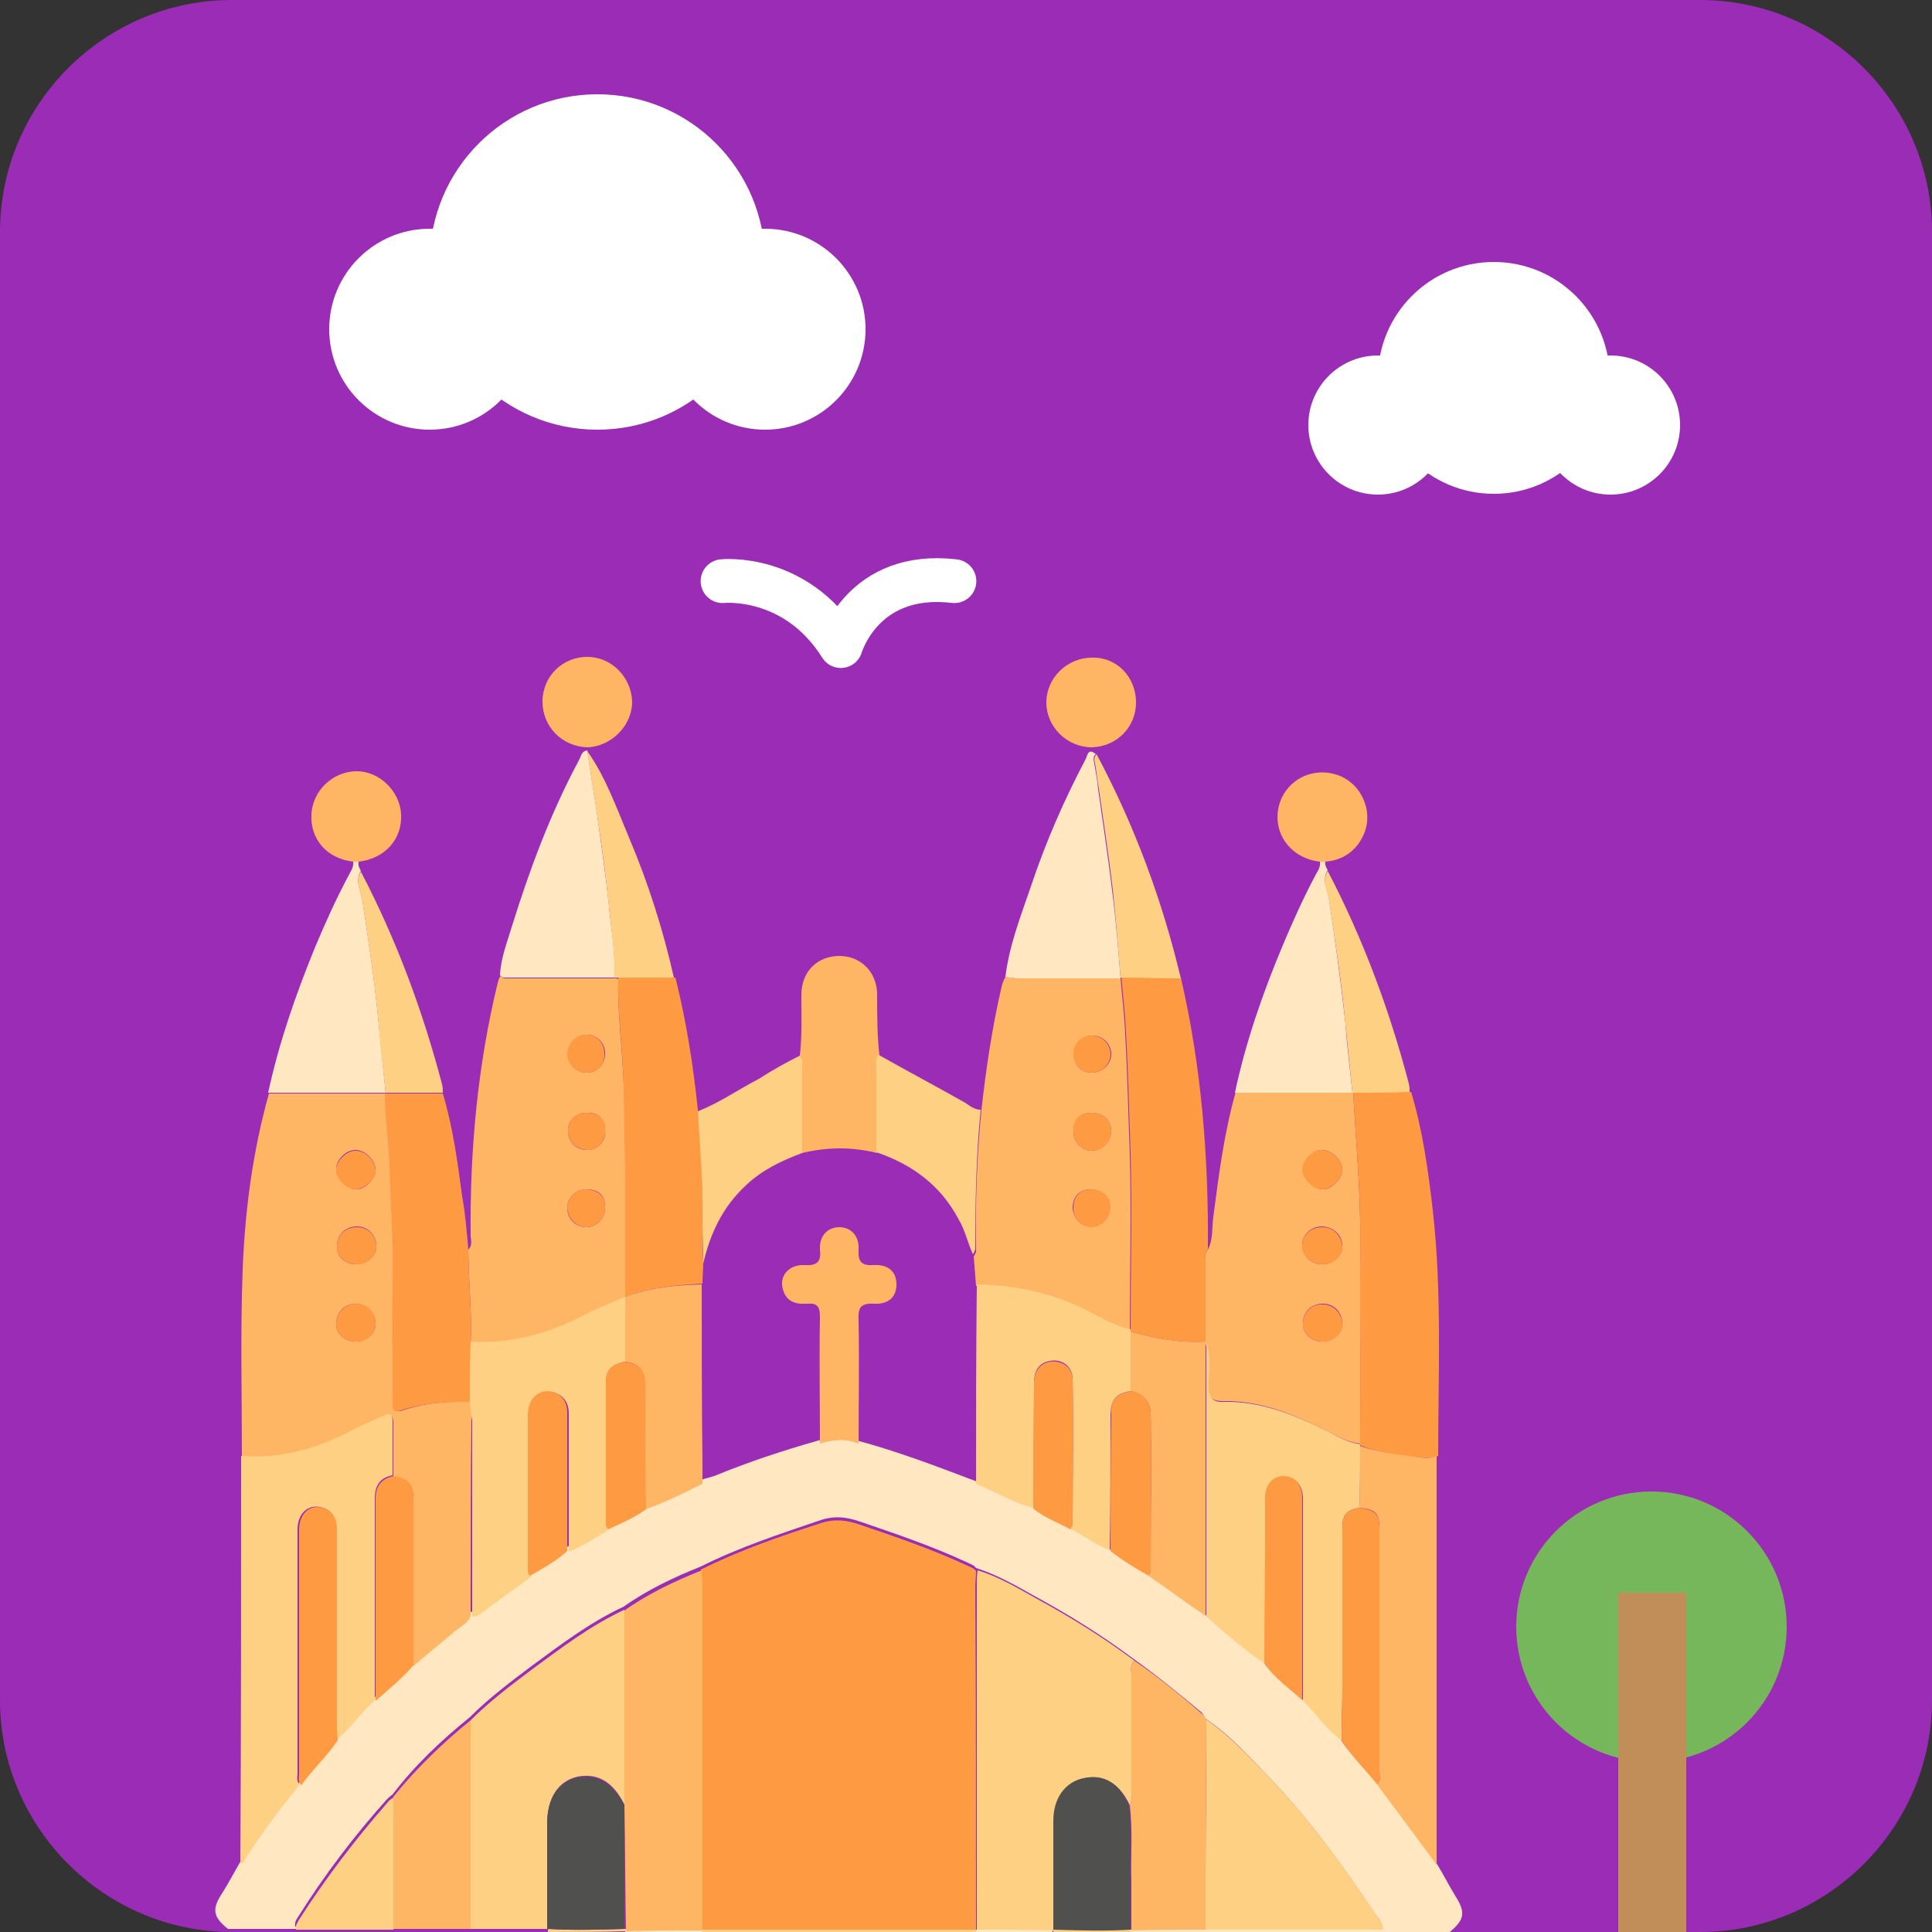 <?xml version="1.0" encoding="utf-8"?>
<!-- Generator: Adobe Illustrator 24.2.1, SVG Export Plug-In . SVG Version: 6.00 Build 0)  -->
<svg version="1.1" id="Layer_1" xmlns="http://www.w3.org/2000/svg" xmlns:xlink="http://www.w3.org/1999/xlink" x="0px" y="0px"
	 viewBox="0 0 250 250" style="enable-background:new 0 0 250 250;" xml:space="preserve">
<rect x="0" y="0" width="250" height="250" fill="#333333" stroke="none"/>
<style type="text/css">
	.st0{fill:#9A2CB5;}
	.st1{fill:#FFFFFF;}
	.st2{fill:#77B75B;}
	.st3{fill:#C18E59;}
	.st4{fill:#FEE7C1;}
	.st5{fill:#FED084;}
	.st6{fill:#FEB564;}
	.st7{fill:#FE9A42;}
	.st8{fill:#50504F;}
	.st9{fill:none;stroke:#FFFFFF;stroke-width:5.669;stroke-linecap:round;stroke-linejoin:round;stroke-miterlimit:10;}
</style>
<path class="st0" d="M220,250H30c-16.5,0-30-13.5-30-30V30C0,13.5,13.5,0,30,0h190c16.5,0,30,13.5,30,30v190
	C250,236.5,236.5,250,220,250z"/>
<g>
	<circle class="st1" cx="178.3" cy="55" r="9"/>
	<circle class="st1" cx="208.4" cy="55" r="9"/>
	<circle class="st1" cx="193.3" cy="48.9" r="15"/>
</g>
<g>
	<circle class="st1" cx="55.6" cy="42.6" r="13"/>
	<circle class="st1" cx="99" cy="42.6" r="13"/>
	<circle class="st1" cx="77.3" cy="33.9" r="21.7"/>
</g>
<g>
	<circle class="st2" cx="213.7" cy="210.5" r="17.5"/>
	<rect x="209.4" y="206.1" class="st3" width="8.8" height="43.9"/>
</g>
<g>
	<path class="st4" d="M186,241.3c0.8,1.3,1.5,2.7,2.3,4c1.4,2.2,1.2,3.1-0.7,4.7c-13.8,0-27.5,0-41.3,0c0-0.1,0-0.2,0-0.3
		c3.2,0,6.4,0,9.6-0.1c7.6,0,15.3,0,23,0c0-0.9-0.6-1.4-1-2c-4-6-8.2-11.8-13.1-17c-2.8-2.9-5.4-5.9-8.8-8.2
		c-0.2-0.3-0.3-0.6-0.5-0.8c-2.9-2.4-5.8-4.8-8.9-7c-4-3-8.2-5.6-12.6-8c-2.5-1.4-4.9-2.8-7.7-3.7c-0.3-0.4-0.7-0.5-1.1-0.7
		c-4.5-2.1-9.2-3.7-13.9-5.3c-1.7-0.6-3.3-0.8-5.1-0.2c-5.3,1.8-10.5,3.5-15.5,6c-3.5,1.4-6.9,3-10,5.2c-4.3,2-8,4.8-11.8,7.6
		c-2.8,2.1-5.6,4.2-8.1,6.7c-3.7,3-7.1,6.2-10,10c-0.3,0.2-0.6,0.5-0.8,0.7c-4.2,4.7-8,9.7-11.4,15.1c-0.2,0.3-0.5,0.7-0.4,1.3
		c4.2,0,8.4,0,12.6,0c3.3,0,6.6,0,10,0c3.3,0,6.7,0,10,0c0,0.1,0,0.2,0,0.3c-13.8,0-27.5,0-41.3,0c-2-1.6-2.1-2.6-0.7-4.7
		c0.8-1.3,1.5-2.6,2.3-4c0.5-0.1,0.6-0.6,0.8-0.9c2.2-3.2,4.5-6.3,6.9-9.4c1.5-2,3.3-3.7,4.6-5.8c2-1.4,3.3-3.5,5-5.1
		c1.6-1.5,3.4-2.9,4.9-4.6c1.7-1.4,3.4-2.8,5-4.2c0.8-0.7,1.9-1.1,2.4-2.3c0.4,0,0.7-0.1,1-0.3c2.2-1.6,4.4-3.2,6.7-4.9
		c1.6-1.1,3.4-1.9,4.9-3.2c1.8-0.8,3.4-1.9,5.1-2.8c1.6-0.8,3.4-1.5,4.9-2.6c2.5-0.9,5-2.1,7.4-3.3c0.6-0.2,1.1-0.3,1.7-0.5
		c4.4-1.8,8.9-3.3,13.5-4.6c1.7-0.5,3.3-0.8,5,0c5.2,1.4,10.2,3.3,15.2,5.2c2.5,1,4.8,2.5,7.4,3.3c1.4,1.2,3.2,1.8,4.8,2.6
		c1.7,0.9,3.3,2.1,5.1,2.8c1.5,1.2,3.2,2.2,4.9,3.2c2.5,1.7,4.9,3.5,7.4,5.2c2.5,2.2,4.9,4.3,7.6,6.1c1.3,2,3.3,3.2,5,4.9
		c1.8,1.6,3.1,3.7,5,5.1c1.3,2.1,3.1,3.8,4.7,5.7c0.8,1,1.6,2,2.3,3.1C182.4,236.4,184.2,238.9,186,241.3z"/>
	<path class="st5" d="M126.3,250c-11.8,0-23.6,0-35.5,0c0-0.1,0-0.2,0-0.3c11.8,0,23.7,0,35.5,0C126.3,249.8,126.3,249.9,126.3,250z
		"/>
	<path class="st5" d="M70.9,250c0-0.1,0-0.2,0-0.3l0.1-0.1c3.3,0.2,6.6,0.1,10,0v0.1c0,0.1,0,0.2,0,0.2C77.5,250,74.2,250,70.9,250z
		"/>
	<path class="st4" d="M80.9,250c0-0.1,0-0.2,0-0.2c3.3,0,6.6,0,9.9-0.1l0,0c0,0.1,0,0.2,0,0.3C87.5,250,84.2,250,80.9,250z"/>
	<path class="st4" d="M126.3,250c0-0.1,0-0.2,0-0.3l0,0c3.3,0,6.6,0,9.9,0c0,0.1,0,0.2,0,0.3C133,250,129.7,250,126.3,250z"/>
	<path class="st5" d="M136.3,250c0-0.1,0-0.2,0-0.3v-0.1c3.3,0.1,6.6,0.2,10,0v0.1c0,0.1,0,0.2,0,0.3C143,250,139.7,250,136.3,250z"
		/>
	<path class="st6" d="M60.9,209.1c-0.4,1.1-1.6,1.5-2.4,2.3c-1.7,1.4-3.4,2.8-5,4.2c0-7.2,0-14.4,0-21.5c0-2-0.6-2.6-2.6-3
		c0-2.3,0-4.6,0-6.9c0-1-0.3-1.3-1.2-0.8c-1.3,0.6-2.7,1.2-3.9,1.8c-4.5,2.4-9.3,3.7-14.5,3.4c0-8.1-0.2-16.2,0.1-24.3
		c0.3-7.7,1.3-15.3,3.4-22.8c5.1,0,10.1,0,15.2,0c0,3.2,0.5,6.3,0.6,9.4c0.1,4.7,0.5,9.4,0.4,14.1c-0.1,5.5,0,10.9,0,16.4
		c0,0.7-0.2,1.5,1.1,1.1c2.9-1,5.9-1.2,8.9-1.1c0,0.8,0,1.6,0,2.4C60.9,192.2,60.9,200.6,60.9,209.1z M46.1,163.6
		c1.4,0,2.6-1.1,2.6-2.3c0-1.5-1.1-2.6-2.5-2.6c-1.5,0-2.6,1.1-2.6,2.5C43.5,162.6,44.7,163.6,46.1,163.6z M46,173.6
		c1.4,0,2.6-1,2.6-2.3c0-1.4-1.1-2.5-2.5-2.6c-1.5,0-2.5,1-2.6,2.5C43.4,172.5,44.6,173.6,46,173.6z M46.1,153.9
		c1.2,0,2.5-1.4,2.5-2.5c0-1.3-1.4-2.6-2.6-2.6c-1.3,0-2.6,1.4-2.5,2.6S45,153.9,46.1,153.9z"/>
	<path class="st6" d="M60.6,161.7c0.6-0.6,0.3-1.3,0.3-1.9c-0.1-11,0.9-21.9,3.5-32.6c0.1-0.3,0.1-0.6,0.4-0.9
		c0.3,0.4,0.8,0.3,1.2,0.3c4.5,0,9.1,0,13.6,0c0.1,0,0.2,0,0.4,0.1c-0.1,3.9,0.4,7.8,0.6,11.7c0.3,4.6,0.3,9.3,0.3,14
		c0.1,5.2,0,10.4,0,15.6c-1.8,0.8-3.7,1.5-5.4,2.4c-4.6,2.4-9.4,3.7-14.6,3.4C61.1,169.6,60.6,165.7,60.6,161.7z M76.1,144
		c-1.4-0.1-2.6,0.9-2.6,2.2c-0.1,1.4,1,2.6,2.4,2.6c1.2,0.1,2.4-1,2.4-2.2C78.4,145,77.6,144,76.1,144z M78.3,156.3
		c0-1.6-0.8-2.4-2.4-2.4c-1.4,0-2.5,1.1-2.5,2.4c0,1.4,1.1,2.5,2.5,2.5C77.2,158.8,78.3,157.6,78.3,156.3z M75.9,138.8
		c1.4,0,2.4-1.1,2.4-2.5s-1.1-2.4-2.4-2.4s-2.4,1.1-2.4,2.5C73.5,137.7,74.6,138.8,75.9,138.8z"/>
	<path class="st6" d="M127,143.6c0.6-5.4,1.4-10.7,2.6-15.9c0.1-0.5,0.3-0.9,0.5-1.3c0.6,0.1,1.2,0.2,1.7,0.2c4.4,0,8.8,0,13.2,0
		c0.2,2.4,0.5,4.8,0.6,7.2c0.3,5.2,0.4,10.5,0.6,15.7c0.2,7.5,0,15.1,0,22.7c-2-0.4-3.7-1.4-5.4-2.3c-4.5-2.4-9.4-3.5-14.5-3.5
		c-0.1-1.3-0.2-2.6-0.3-3.8c0.1-0.2,0.3-0.5,0.3-0.7C126.2,155.6,126.4,149.6,127,143.6z M141.3,144c-1.6,0-2.4,0.9-2.4,2.5
		c0,1.3,1.1,2.4,2.3,2.4c1.4,0,2.5-1.1,2.6-2.5C143.8,145,142.7,144,141.3,144z M141.3,153.9c-1.6,0-2.4,0.8-2.5,2.3
		c0,1.3,1,2.5,2.3,2.5c1.4,0.1,2.5-1.1,2.5-2.6C143.7,155,142.7,154,141.3,153.9z M141.3,138.8c1.3,0,2.5-1.1,2.5-2.4
		c0-1.3-1.1-2.4-2.4-2.4c-1.4,0-2.4,1-2.4,2.4C138.9,137.8,139.9,138.8,141.3,138.8z"/>
	<path class="st6" d="M156.3,161.7c0.7-1.3,0.5-2.8,0.7-4.2c0.7-5.4,1.4-10.9,2.9-16.2c5.1,0,10.1,0,15.2,0c0.3,5.5,0.8,11,0.9,16.5
		c0.2,9.7,0,19.3,0,29c-1.9-0.2-3.5-1.3-5.2-2.1c-4-1.9-8-3.5-12.6-3.4c-1.3,0-2-0.5-2-2c0-1.9,0.4-3.8-0.3-5.7c0-3.5,0-6.9,0-10.4
		C156,162.7,155.8,162.2,156.3,161.7z M171.1,163.6c1.4,0,2.6-1.1,2.6-2.3c0-1.5-1.1-2.5-2.6-2.6c-1.5,0-2.6,1.1-2.6,2.5
		C168.6,162.6,169.7,163.6,171.1,163.6z M171.1,173.6c1.4,0,2.6-1,2.6-2.3c0-1.4-1-2.6-2.5-2.6s-2.5,1-2.6,2.4
		C168.5,172.5,169.7,173.6,171.1,173.6z M173.7,151.4c0-1.3-1.4-2.6-2.7-2.6c-1.1,0-2.4,1.4-2.4,2.6c0,1.1,1.4,2.5,2.6,2.5
		C172.3,153.9,173.7,152.5,173.7,151.4z"/>
	<path class="st5" d="M31.2,188.4c5.2,0.4,10-1,14.5-3.4c1.3-0.7,2.6-1.2,3.9-1.8c1-0.5,1.2-0.1,1.2,0.8c0,2.3,0,4.6,0,6.9
		c-1.6,0.3-2.3,1.3-2.3,3c0,8.7,0,17.4,0,26.1c-1.8,1.6-3.1,3.7-5,5.1c0-0.6-0.1-1.3-0.1-1.9c0-8.4,0-16.8,0-25.2
		c0-1.2-0.1-2.3-1.4-2.8c-1.8-0.8-3.5,0.4-3.5,2.7c0,10.5,0,21,0,31.5c0,0.5-0.2,1.1,0.3,1.5c-2.4,3-4.8,6.1-6.9,9.4
		c-0.2,0.4-0.4,0.8-0.8,0.9C31.2,223.7,31.2,206.1,31.2,188.4z"/>
	<path class="st7" d="M176,186.8c0-9.7,0.1-19.3,0-29c-0.1-5.5-0.6-11-0.9-16.5l0,0c2.5,0,5,0,7.5,0c1.5,5,2.2,10.1,2.8,15.3
		c1.2,10.6,0.7,21.2,0.7,31.8c-0.4,0.1-0.8,0.3-1.2,0.3c-2.9-0.3-5.9-0.5-8.7-1.6C176,187,176,186.9,176,186.8z"/>
	<path class="st7" d="M156.3,161.7c-0.5,0.4-0.3,1-0.3,1.5c0,3.5,0,6.9,0,10.4l0,0c-3.3,0.2-6.5-0.4-9.7-1.3c0-0.1,0-0.2,0-0.3
		c0-7.6,0.2-15.1,0-22.7c-0.2-5.2-0.3-10.5-0.6-15.7c-0.1-2.4-0.4-4.8-0.6-7.2l0,0c2.6,0,5.1,0.1,7.7,0.1
		C155.5,138.1,156.4,149.9,156.3,161.7z"/>
	<path class="st7" d="M60.6,161.7c0,4,0.5,8,0.3,12c0,2.6,0,5.1-0.1,7.7c-3,0-6,0.1-8.9,1.1c-1.2,0.4-1.1-0.4-1.1-1.1
		c0-5.5-0.1-10.9,0-16.4c0.1-4.7-0.3-9.4-0.4-14.1c-0.1-3.1-0.6-6.3-0.6-9.4l0,0c2.5,0,5,0,7.5,0c1.3,4.3,1.9,8.8,2.5,13.3
		C60.2,157,60.4,159.3,60.6,161.7z"/>
	<path class="st7" d="M80.9,167.8c0-5.2,0-10.4,0-15.6c-0.1-4.7-0.1-9.3-0.3-14c-0.2-3.9-0.7-7.8-0.6-11.7c2.5,0,4.9,0,7.4,0
		c1.4,5.6,2.3,11.3,2.9,17.1c0.4,4.9,0.7,9.7,0.6,14.6c0,1.7,0,3.4,0.1,5.1c0,0.9-0.1,1.9-0.1,2.8C87.4,166.3,84.1,166.6,80.9,167.8
		L80.9,167.8z"/>
	<path class="st6" d="M176,187.1c2.8,1,5.8,1.2,8.7,1.6c0.4,0,0.8-0.2,1.2-0.3c0,7.2,0,14.5,0,21.7c0,10.4,0,20.8,0,31.2
		c-1.8-2.4-3.6-4.9-5.4-7.3c-0.8-1-1.5-2-2.3-3.1c0.5-0.4,0.3-1,0.3-1.5c0-10.5,0-21,0-31.5c0-2.1-0.5-2.6-2.6-2.8
		C176,192.5,176,189.8,176,187.1z"/>
	<path class="st4" d="M145,126.6c-4.4,0-8.8,0-13.2,0c-0.6,0-1.2-0.1-1.7-0.2c0.5-4.1,2-7.9,3.3-11.7c1.9-5.7,4.3-11.2,7.1-16.5
		c0.2-0.4,0.3-1.5,1.3-0.6c-0.4,0.3-0.3,0.7-0.2,1.2c0.2,1.1,0.4,2.2,0.5,3.3c0.6,4.4,1.3,8.8,1.8,13.1
		C144.4,119,144.7,122.7,145,126.6L145,126.6z"/>
	<path class="st4" d="M79.5,126.5c-4.5,0-9.1,0-13.6,0c-0.4,0-0.9,0.1-1.2-0.3c0.1-2.2,0.9-4.2,1.5-6.2c2.3-7.4,5-14.7,8.7-21.6
		c0.3-0.5,0.3-1.2,1.1-1.3c0.4,2.8,0.9,5.7,1.3,8.5c0.5,3.8,1.1,7.7,1.5,11.6C79.1,120.4,79.7,123.4,79.5,126.5z"/>
	<path class="st4" d="M49.9,141.4c-5.1,0-10.1,0-15.2,0c1.4-6.5,3.6-12.8,6.1-18.9c1.3-3.1,2.7-6.2,4.3-9.2c0.3-0.6,0.7-1.1,0.6-1.8
		c0.2,0,0.5,0,0.7,0c-0.1,0.5,0.1,0.8,0.3,1.2c-0.8,1.3,0,2.6,0.2,3.8c0.8,5.3,1.6,10.6,2.1,15.9C49.3,135.5,49.6,138.4,49.9,141.4
		L49.9,141.4z"/>
	<path class="st4" d="M175,141.4c-5.1,0-10.1,0-15.2,0c1.4-6.6,3.6-12.9,6.2-19.1c1.3-3.1,2.7-6.2,4.3-9.2c0.3-0.5,0.6-1,0.5-1.7
		c0.2,0,0.5,0,0.7,0c-0.1,0.5,0.1,0.8,0.3,1.2c-0.8,1.3,0,2.6,0.2,3.9c0.8,5.3,1.5,10.6,2.1,15.9C174.3,135.4,174.7,138.4,175,141.4
		L175,141.4z"/>
	<path class="st6" d="M103.5,136.6c0.3-2.6,0.2-5.2,0.2-7.9c0-3,2.1-5,4.9-5s4.9,2.1,4.9,5c0,2.6,0,5.3,0.3,7.9
		c-0.5,0.5-0.3,1.1-0.3,1.7c0,3.6,0,7.3,0,10.9c-3.2-0.8-6.4-0.8-9.7,0c0-3.6,0-7.2,0-10.9C103.7,137.7,104,137.1,103.5,136.6z"/>
	<path class="st5" d="M113.4,149.1c0-3.6,0-7.3,0-10.9c0-0.6-0.2-1.2,0.3-1.7c3.7,2.1,7.5,4.1,11.2,6.2c0.6,0.4,1.2,0.9,2,0.9
		c-0.6,6-0.7,12-0.7,18c0,0.2-0.2,0.5-0.3,0.7c-0.7-1.5-1-3.1-1.9-4.6C121.7,153.4,118.1,150.7,113.4,149.1z"/>
	<path class="st5" d="M103.5,136.6c0.5,0.5,0.3,1.1,0.3,1.7c0,3.6,0,7.2,0,10.9c-2.7,1-5.2,2.2-7.3,4.2c-3,2.8-4.6,6.2-5.5,10.1
		c0-1.7-0.1-3.4-0.1-5.1c0.1-4.9-0.3-9.7-0.6-14.6c2.8-1.1,5.2-2.8,7.9-4.2C99.9,138.5,101.7,137.5,103.5,136.6z"/>
	<path class="st5" d="M79.5,126.5c0.1-3.1-0.4-6.2-0.7-9.2c-0.4-3.9-0.9-7.7-1.5-11.6c-0.4-2.8-0.9-5.7-1.3-8.5
		c2.4,3.4,3.8,7.4,5.4,11.2c2.5,5.9,4.4,11.9,5.8,18.1c-2.5,0-4.9,0-7.4,0C79.8,126.6,79.7,126.5,79.5,126.5z"/>
	<path class="st5" d="M145,126.5c-0.3-3.8-0.6-7.6-1-11.3c-0.5-4.4-1.2-8.8-1.8-13.1c-0.2-1.1-0.3-2.2-0.5-3.3
		c-0.1-0.4-0.2-0.8,0.2-1.2c4.9,9.2,8.5,18.9,10.9,29C150.1,126.6,147.6,126.5,145,126.5z"/>
	<path class="st5" d="M49.9,141.4c-0.3-3-0.7-5.9-0.9-8.9c-0.5-5.3-1.3-10.6-2.1-15.9c-0.2-1.3-1-2.5-0.2-3.8
		c4.6,8.8,8,18,10.5,27.5c0.1,0.4,0.1,0.7,0.1,1.1C54.9,141.4,52.4,141.4,49.9,141.4z"/>
	<path class="st5" d="M175,141.4c-0.3-3-0.6-5.9-0.9-8.9c-0.5-5.3-1.3-10.6-2.1-15.9c-0.2-1.3-1-2.5-0.2-3.9c4.6,8.8,8,18,10.5,27.5
		c0.1,0.4,0.1,0.7,0.1,1.1C179.9,141.4,177.5,141.4,175,141.4z"/>
	<path class="st6" d="M171.5,111.5c-0.2,0-0.5,0-0.7,0c-3.6-0.4-6-3.4-5.4-6.8s4-5.5,7.4-4.5c3.2,0.9,5,4.6,3.7,7.7
		C175.6,110,173.9,111.3,171.5,111.5z"/>
	<path class="st6" d="M46.4,111.5c-0.2,0-0.5,0-0.7,0c-3.4-0.4-5.6-2.9-5.4-6.2c0.2-3,2.7-5.4,5.7-5.5c3-0.1,5.7,2.5,5.9,5.5
		C52.1,108.6,49.8,111.1,46.4,111.5z"/>
	<path class="st6" d="M147,90.9c0,3.2-2.5,5.7-5.7,5.8c-3.2,0-5.9-2.6-5.9-5.8c0-3.2,2.7-5.8,5.9-5.8C144.5,85,147,87.6,147,90.9z"
		/>
	<path class="st6" d="M70.2,90.8c0-3.3,2.6-5.8,5.8-5.8c3.1,0,5.7,2.6,5.8,5.8c0,3.1-2.7,5.8-5.8,5.9C72.7,96.6,70.2,94,70.2,90.8z"
		/>
	<path class="st7" d="M126.3,249.7c-11.8,0-23.7,0-35.5,0l0,0c0-14.8,0-29.6,0-44.5c0-0.7-0.1-1.4-0.1-2.1c5-2.5,10.2-4.3,15.5-6
		c1.8-0.6,3.4-0.4,5.1,0.2c4.7,1.6,9.4,3.2,13.9,5.3c0.4,0.2,0.8,0.3,1.1,0.7c0,0.7-0.1,1.4-0.1,2.1
		C126.3,220.1,126.3,234.9,126.3,249.7L126.3,249.7z"/>
	<path class="st5" d="M126.4,249.7c0-14.8,0-29.6,0-44.4c0-0.7,0-1.4,0.1-2.1c2.7,0.8,5.2,2.3,7.7,3.7c4.4,2.4,8.6,5,12.6,8
		c-0.6,0.5-0.4,1.2-0.4,1.8c0,5.1,0,10.1,0,15.2c0,0.6,0.1,1.2-0.2,1.7c-1.3-2.8-3.3-4-5.9-3.5c-2.4,0.5-3.9,2.6-3.9,5.5
		c0,4.7,0,9.4,0,14.1v0.1C133,249.7,129.7,249.7,126.4,249.7z"/>
	<path class="st5" d="M60.9,222.6c2.5-2.5,5.3-4.6,8.1-6.7c3.8-2.8,7.5-5.6,11.8-7.6c0,8.4,0,16.8,0,25.2c-1.5-3-3.5-4.1-6.1-3.6
		c-2.5,0.6-3.8,2.7-3.9,5.9c0,4.6,0,9.1,0,13.7l-0.1,0.1c-3.3,0-6.7,0-10,0C60.9,240.7,60.9,231.6,60.9,222.6z"/>
	<path class="st5" d="M176,187.1c0,2.7,0,5.3-0.1,8c-1.7,0.3-2.2,0.9-2.2,2.7c0,6.9,0,13.9,0,20.8c0,2.2-0.1,4.4-0.1,6.6
		c-2-1.4-3.3-3.5-5-5.1c0-8.7,0-17.5,0-26.2c0-1.7-1-2.8-2.4-2.8s-2.4,1.1-2.4,2.8s0,3.4,0,5.2c0,5.4-0.1,10.8-0.1,16.2
		c-2.7-1.8-5.2-4-7.6-6.1c0-11.8,0-23.7,0-35.5l0,0c0.7,1.9,0.3,3.8,0.3,5.7c0,1.5,0.6,2.1,2,2c4.5-0.1,8.6,1.5,12.6,3.4
		c1.7,0.8,3.2,1.9,5.2,2.1C176,186.9,176,187,176,187.1z"/>
	<path class="st5" d="M60.8,181.3c0-2.6,0-5.1,0.1-7.7c5.2,0.3,10-1,14.6-3.4c1.7-0.9,3.6-1.6,5.4-2.4l0,0c0,2.8,0,5.6,0,8.4
		c-1.9,0.4-2.5,1.1-2.5,3.1c0,5.8,0,11.6,0,17.5c0,0.4,0,0.9,0.3,1.2c-1.7,1-3.3,2.1-5.1,2.8c0-1.7,0-3.4,0-5.2c0-4.2,0-8.5,0-12.7
		c0-1.1-0.4-2-1.4-2.5c-0.9-0.5-1.8-0.4-2.6,0.2c-0.8,0.7-1.1,1.6-1.1,2.7c0,6.5,0,13,0,19.5c0,0.4-0.1,0.9,0.3,1.2
		c-2.2,1.6-4.5,3.2-6.7,4.9c-0.3,0.2-0.7,0.3-1,0.3c0-8.5,0-16.9,0-25.4C60.9,182.9,60.9,182.1,60.8,181.3z"/>
	<path class="st6" d="M80.8,233.6c0-8.4,0-16.8,0-25.2c3.1-2.2,6.5-3.8,10-5.2c0,0.7,0.1,1.4,0.1,2.1c0,14.8,0,29.6,0,44.5
		c-3.3,0-6.6,0-9.9,0.1v-0.1C80.9,244.3,80.9,239,80.8,233.6z"/>
	<path class="st5" d="M126.3,192c0-8.6,0-17.2,0.1-25.8c5.1,0.1,9.9,1.1,14.5,3.5c1.7,0.9,3.5,1.9,5.4,2.3c0,0.1,0,0.2,0,0.3
		c0,2.6,0,5.1,0,7.7c-2,0.4-2.5,1.1-2.6,3c0,5.9,0,11.8-0.1,17.6c-1.8-0.7-3.4-1.9-5.1-2.8c0.1-0.2,0.3-0.4,0.3-0.6
		c0-6.2,0.1-12.4,0-18.7c0-1.7-1.4-2.7-2.9-2.4c-1.4,0.2-2.1,1.2-2.1,2.9c0,5.4,0,10.7-0.1,16.1C131.1,194.5,128.8,193,126.3,192z"
		/>
	<path class="st5" d="M156.1,222.5c3.3,2.3,6,5.3,8.8,8.2c4.9,5.2,9.1,11,13.1,17c0.4,0.6,0.9,1,1,2c-7.7,0-15.3,0-23,0
		c0-2.5,0-4.9,0-7.4C156,235.7,156.1,229.1,156.1,222.5z"/>
	<path class="st6" d="M156.1,222.5c0,6.6-0.1,13.2-0.1,19.8c0,2.5,0,4.9,0,7.4c-3.2,0-6.4,0-9.6,0.1v-0.1c0-2.1,0-4.2,0-6.3
		c-0.1-3.3,0.2-6.5-0.2-9.8c0.3-0.5,0.2-1.1,0.2-1.7c0-5.1,0-10.1,0-15.2c0-0.6-0.2-1.3,0.4-1.8c3.1,2.1,6,4.5,8.9,7
		C155.8,222,155.9,222.3,156.1,222.5z"/>
	<path class="st6" d="M146.3,180c0-2.6,0-5.1,0-7.7c3.2,0.9,6.4,1.5,9.7,1.3c0,11.8,0,23.7,0,35.5c-2.5-1.7-4.9-3.5-7.4-5.2
		c0.1-0.2,0.3-0.5,0.3-0.7c0-6.8,0.1-13.6,0-20.4C148.8,181.3,147.9,180.3,146.3,180z"/>
	<path class="st6" d="M80.9,176.2c0-2.8,0-5.6,0-8.4c3.2-1.2,6.5-1.5,9.9-1.6c0,7.7,0,15.4,0.1,23.1c0,0.9,0,1.8,0,2.7
		c-2.4,1.2-4.8,2.4-7.4,3.3c0-5.4,0-10.7-0.1-16.1C83.4,177.3,82.8,176.5,80.9,176.2z"/>
	<path class="st6" d="M60.9,222.6c0,9,0,18,0,27c-3.3,0-6.6,0-10,0c0-5.7,0-11.4,0-17.1C53.8,228.9,57.2,225.6,60.9,222.6z"/>
	<path class="st6" d="M106.1,186.8c0-5.5-0.1-10.9,0-16.4c0-1.4-0.4-1.8-1.7-1.7c-1.5,0.1-2.7-0.3-3.1-1.9c-0.5-1.7,0.8-3.2,2.8-3.1
		c1.6,0.1,2.2-0.4,2-2c-0.1-1.8,1-2.9,2.5-2.9s2.6,1.1,2.5,2.9c-0.1,1.6,0.4,2.1,2,2c1.9-0.1,2.9,0.9,2.9,2.5s-1,2.6-2.9,2.5
		c-1.8-0.1-2.1,0.6-2,2.2c0.1,5.3,0,10.6,0,15.9C109.4,186.1,107.8,186.3,106.1,186.8z"/>
	<path class="st7" d="M39,231c-0.5-0.4-0.3-1-0.3-1.5c0-10.5,0-21,0-31.5c0-2.3,1.6-3.6,3.5-2.7c1.2,0.6,1.4,1.6,1.4,2.8
		c0,8.4,0,16.8,0,25.2c0,0.6,0.1,1.3,0.1,1.9C42.3,227.3,40.4,229,39,231z"/>
	<path class="st7" d="M173.6,225.2c0-2.2,0.1-4.4,0.1-6.6c0-6.9,0-13.9,0-20.8c0-1.8,0.5-2.4,2.2-2.7c2.1,0.3,2.6,0.8,2.6,2.8
		c0,10.5,0,21,0,31.5c0,0.5,0.2,1.1-0.3,1.5C176.7,229,174.9,227.3,173.6,225.2z"/>
	<path class="st7" d="M48.6,220.1c0-8.7,0-17.4,0-26.1c0-1.6,0.6-2.6,2.3-3c2,0.3,2.6,1,2.6,3c0,7.2,0,14.4,0,21.5
		C52,217.2,50.3,218.6,48.6,220.1z"/>
	<path class="st7" d="M163.6,215.2c0-5.4,0.1-10.8,0.1-16.2c0-1.7,0-3.4,0-5.2c0-1.7,1-2.8,2.4-2.8s2.4,1.1,2.4,2.8
		c0,8.7,0,17.5,0,26.2C166.9,218.5,164.9,217.2,163.6,215.2z"/>
	<path class="st5" d="M50.9,232.6c0,5.7,0,11.4,0,17.1c-4.2,0-8.4,0-12.6,0c-0.1-0.6,0.2-0.9,0.4-1.3c3.4-5.3,7.2-10.3,11.4-15.1
		C50.3,233,50.6,232.8,50.9,232.6z"/>
	<path class="st7" d="M68.6,203.9c-0.4-0.3-0.3-0.8-0.3-1.2c0-6.5,0-13,0-19.5c0-1.1,0.3-2.1,1.1-2.7c0.8-0.6,1.7-0.6,2.6-0.2
		c1,0.5,1.4,1.4,1.4,2.5c0,4.2,0,8.5,0,12.7c0,1.7,0,3.4,0,5.2C72,202,70.3,202.9,68.6,203.9z"/>
	<path class="st7" d="M146.3,180c1.6,0.2,2.5,1.3,2.6,2.8c0.1,6.8,0,13.6,0,20.4c0,0.2-0.2,0.5-0.3,0.7c-1.7-1-3.4-2-4.9-3.2
		c0-5.9,0-11.8,0.1-17.6C143.7,181.1,144.3,180.5,146.3,180z"/>
	<path class="st7" d="M80.9,176.2c2,0.4,2.6,1.1,2.6,3c0,5.4,0,10.7,0.1,16.1c-1.5,1.1-3.2,1.8-4.9,2.6c-0.4-0.3-0.3-0.8-0.3-1.2
		c0-5.8,0-11.6,0-17.5C78.3,177.2,79,176.6,80.9,176.2z"/>
	<path class="st7" d="M133.7,195.2c0-5.4,0-10.7,0.1-16.1c0-1.7,0.8-2.7,2.1-2.9c1.5-0.2,2.9,0.7,2.9,2.4c0.1,6.2,0,12.4,0,18.7
		c0,0.2-0.2,0.4-0.3,0.6C136.9,197,135.1,196.4,133.7,195.2z"/>
	<path class="st8" d="M80.8,233.6c0,5.3,0,10.7,0,16c-3.3,0.1-6.6,0.2-10,0c0-4.6,0-9.1,0-13.7c0-3.2,1.4-5.3,3.9-5.9
		C77.3,229.5,79.3,230.7,80.8,233.6z"/>
	<path class="st8" d="M146.1,233.6c0.4,3.3,0.1,6.5,0.2,9.8c0,2.1,0,4.2,0,6.3c-3.3,0.2-6.6,0.1-10,0c0-4.7,0-9.4,0-14.1
		c0-2.9,1.5-5,3.9-5.5C142.8,229.5,144.8,230.7,146.1,233.6z"/>
	<path class="st7" d="M46.1,163.6c-1.4,0-2.6-1.1-2.5-2.3c0-1.5,1.1-2.5,2.6-2.5s2.5,1.1,2.5,2.6C48.6,162.6,47.4,163.7,46.1,163.6z
		"/>
	<path class="st7" d="M46,173.6c-1.4,0-2.6-1.1-2.5-2.4c0.1-1.5,1.2-2.5,2.6-2.5c1.5,0,2.5,1.1,2.5,2.6
		C48.6,172.6,47.4,173.7,46,173.6z"/>
	<path class="st7" d="M46.1,153.9c-1.2,0-2.6-1.3-2.6-2.4c-0.1-1.2,1.3-2.6,2.5-2.6c1.3,0,2.6,1.3,2.6,2.6
		C48.6,152.5,47.3,153.8,46.1,153.9z"/>
	<path class="st7" d="M76.1,144c1.6,0.1,2.4,1,2.2,2.6c-0.1,1.3-1.2,2.3-2.4,2.2c-1.4-0.1-2.5-1.2-2.4-2.6
		C73.5,144.9,74.7,143.9,76.1,144z"/>
	<path class="st7" d="M78.3,156.3c0,1.3-1.1,2.5-2.4,2.5s-2.4-1.1-2.5-2.5c0-1.3,1.1-2.4,2.5-2.4C77.5,154,78.3,154.8,78.3,156.3z"
		/>
	<path class="st7" d="M75.9,138.8c-1.3,0-2.5-1.1-2.5-2.4c0-1.3,1.1-2.5,2.4-2.5c1.4,0,2.4,1,2.4,2.4
		C78.3,137.8,77.3,138.8,75.9,138.8z"/>
	<path class="st7" d="M141.3,144c1.4,0,2.5,1,2.5,2.4s-1.1,2.5-2.6,2.5c-1.2,0-2.3-1.1-2.3-2.4C138.8,144.8,139.7,144,141.3,144z"/>
	<path class="st7" d="M141.3,153.9c1.3,0,2.4,1,2.4,2.3c0,1.4-1.1,2.6-2.5,2.6c-1.3-0.1-2.4-1.2-2.3-2.5
		C138.9,154.7,139.8,153.9,141.3,153.9z"/>
	<path class="st7" d="M141.3,138.8c-1.4,0-2.4-1-2.4-2.4s1-2.4,2.4-2.4c1.3,0,2.4,1.1,2.4,2.4C143.7,137.7,142.6,138.8,141.3,138.8z
		"/>
	<path class="st7" d="M171.1,163.6c-1.4,0-2.6-1.1-2.6-2.3c0-1.5,1.1-2.5,2.6-2.5s2.5,1.1,2.6,2.6
		C173.7,162.6,172.5,163.6,171.1,163.6z"/>
	<path class="st7" d="M171.1,173.6c-1.4,0-2.6-1.2-2.5-2.4c0.1-1.5,1.2-2.5,2.6-2.4c1.4,0,2.5,1.2,2.5,2.6
		C173.7,172.6,172.4,173.7,171.1,173.6z"/>
	<path class="st7" d="M173.7,151.4c0,1.1-1.4,2.5-2.6,2.5c-1.2,0-2.5-1.3-2.6-2.5c0-1.2,1.3-2.6,2.4-2.6
		C172.3,148.8,173.7,150.1,173.7,151.4z"/>
</g>
<path class="st9" d="M93.5,75.2c0,0,9.4-1,15.3,8.4c0,0,2.8-9.8,14.7-8.4"/>
</svg>
